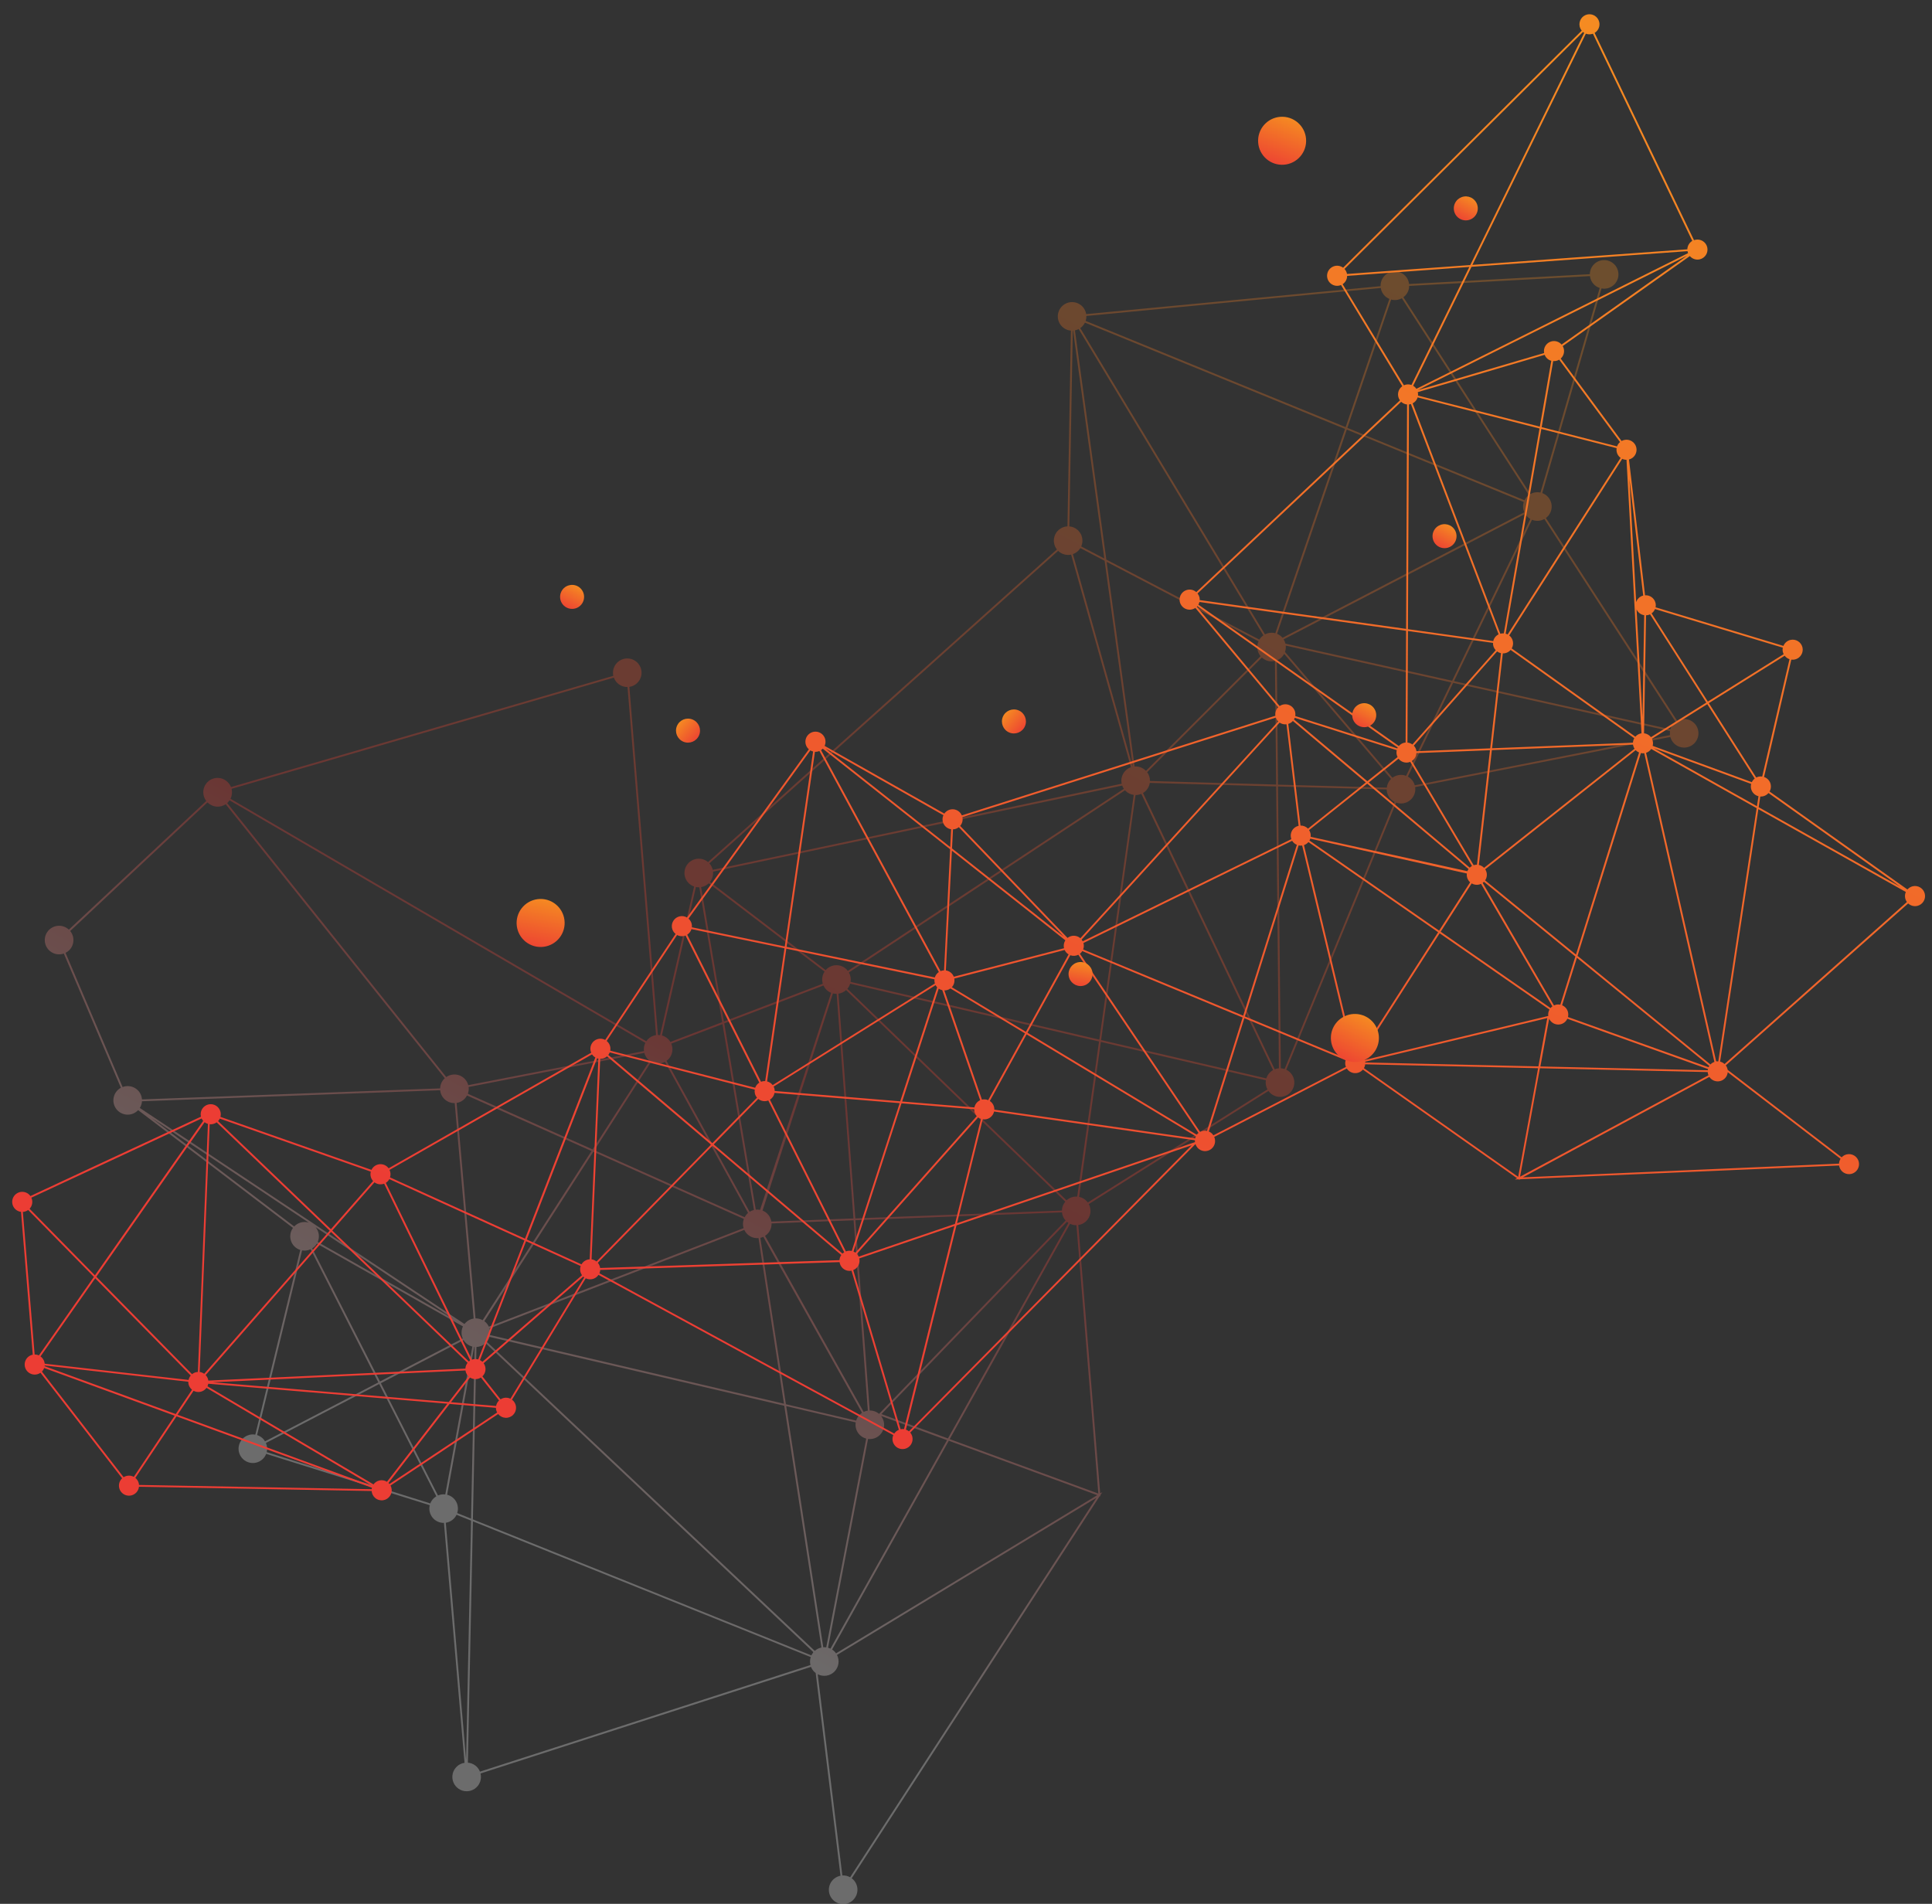 <svg width="966" height="952" viewBox="0 0 966 952" fill="none" xmlns="http://www.w3.org/2000/svg">
<rect x="0" y="0" width="966" height="952" fill="#333333" stroke="none"/>
<g clip-path="url(#clip0_12661_10323)">
<g opacity="0.3">
<path d="M426.721 949.922C428.038 948.555 428.758 946.721 428.725 944.824C428.691 942.926 427.906 941.119 426.541 939.8C426.32 939.598 426.087 939.409 425.843 939.234L549.88 748.109L550.21 748.23L550.166 747.667L551.181 746.103L550.091 746.761L539.144 612.578C540.708 612.354 542.154 611.614 543.25 610.475C544.306 609.38 544.986 607.977 545.192 606.469C545.397 604.961 545.117 603.427 544.392 602.089L634.219 545.527C634.459 545.867 634.728 546.185 635.023 546.478C635.767 547.198 636.658 547.749 637.635 548.092C638.612 548.435 639.652 548.562 640.683 548.464C641.714 548.366 642.711 548.046 643.606 547.525C644.501 547.004 645.272 546.295 645.867 545.447C646.461 544.599 646.865 543.632 647.05 542.613C647.234 541.594 647.196 540.547 646.937 539.545C646.677 538.542 646.204 537.608 645.549 536.806C644.893 536.004 644.072 535.354 643.141 534.9L698.092 401.354C699.255 401.774 700.507 401.885 701.725 401.676C702.944 401.467 704.088 400.945 705.044 400.162C706.001 399.378 706.738 398.36 707.183 397.206C707.629 396.053 707.767 394.804 707.585 393.58L835.162 368.508C835.492 369.771 836.164 370.918 837.102 371.824C838.468 373.142 840.302 373.863 842.199 373.83C844.097 373.796 845.904 373.009 847.222 371.644C848.54 370.277 849.261 368.444 849.227 366.546C849.193 364.648 848.407 362.841 847.042 361.522C845.935 360.457 844.516 359.775 842.992 359.578C841.469 359.38 839.922 359.678 838.581 360.426L772.949 259.028C773.263 258.797 773.558 258.54 773.829 258.26C774.482 257.584 774.996 256.786 775.34 255.911C775.684 255.036 775.853 254.102 775.836 253.162C775.82 252.222 775.618 251.295 775.242 250.433C774.867 249.571 774.326 248.791 773.649 248.139C772.926 247.439 772.062 246.902 771.115 246.562L800.75 144.241C801.915 144.459 803.115 144.384 804.243 144.024C805.372 143.664 806.393 143.03 807.217 142.178C808.534 140.812 809.256 138.978 809.222 137.08C809.188 135.182 808.402 133.375 807.037 132.057C805.671 130.739 803.837 130.017 801.939 130.051C800.042 130.085 798.235 130.871 796.917 132.237C795.653 133.547 794.938 135.292 794.92 137.112L704.545 142.021C704.33 140.186 703.415 138.506 701.99 137.331C700.565 136.156 698.741 135.578 696.9 135.718C695.058 135.857 693.342 136.703 692.11 138.079C690.878 139.455 690.226 141.254 690.29 143.1L543.1 157.063C542.885 155.74 542.304 154.504 541.421 153.496C540.538 152.487 539.389 151.748 538.106 151.361C536.824 150.974 535.458 150.956 534.165 151.308C532.872 151.66 531.704 152.368 530.794 153.352C529.884 154.336 529.269 155.556 529.019 156.873C528.769 158.19 528.894 159.55 529.38 160.799C529.865 162.048 530.692 163.136 531.766 163.937C532.84 164.739 534.118 165.222 535.453 165.333L533.734 263.206C532.423 263.267 531.153 263.688 530.066 264.423C528.978 265.158 528.113 266.178 527.567 267.372C527.021 268.566 526.815 269.887 526.97 271.191C527.126 272.495 527.637 273.73 528.449 274.762L354.055 431.054L354.367 431.402C353.597 430.655 352.669 430.092 351.652 429.752C350.636 429.412 349.555 429.305 348.492 429.439C347.428 429.573 346.408 429.944 345.507 430.525C344.606 431.106 343.846 431.881 343.285 432.795C342.724 433.709 342.375 434.737 342.264 435.803C342.153 436.87 342.284 437.947 342.645 438.957C343.006 439.966 343.59 440.882 344.352 441.635C345.115 442.389 346.037 442.962 347.051 443.311L330.026 517.601C329.668 517.549 329.306 517.525 328.945 517.529L314.685 343.473C316.105 343.262 317.428 342.628 318.483 341.654C319.538 340.68 320.275 339.412 320.599 338.013C320.923 336.614 320.818 335.15 320.298 333.812C319.779 332.474 318.868 331.323 317.686 330.509C316.503 329.696 315.103 329.257 313.667 329.25C312.232 329.244 310.827 329.669 309.637 330.472C308.447 331.275 307.526 332.417 306.994 333.75C306.462 335.084 306.343 336.547 306.654 337.948L115.501 393.572C115.128 392.625 114.556 391.77 113.822 391.065C112.533 389.789 110.807 389.051 108.994 389C107.181 388.949 105.416 389.589 104.057 390.791C102.698 391.993 101.847 393.666 101.675 395.472C101.504 397.278 102.026 399.082 103.135 400.518L34.435 464.859C33.51 463.99 32.37 463.382 31.133 463.099C29.895 462.816 28.605 462.867 27.393 463.247C26.182 463.627 25.094 464.323 24.24 465.263C23.387 466.203 22.799 467.353 22.536 468.595C22.274 469.837 22.347 471.127 22.747 472.332C23.148 473.536 23.862 474.613 24.816 475.45C25.77 476.288 26.93 476.857 28.176 477.098C29.422 477.339 30.71 477.245 31.908 476.824L60.447 543.932C59.539 544.423 58.747 545.104 58.127 545.929C57.507 546.754 57.072 547.703 56.853 548.712C56.635 549.721 56.636 550.765 56.859 551.773C57.082 552.781 57.52 553.728 58.143 554.551C58.767 555.374 59.561 556.052 60.471 556.538C61.381 557.025 62.386 557.309 63.416 557.371C64.446 557.433 65.477 557.271 66.439 556.897C67.401 556.522 68.27 555.944 68.988 555.202C69.014 555.176 69.039 555.148 69.06 555.118L146.494 614.007C145.825 614.925 145.384 615.988 145.208 617.11C145.032 618.231 145.126 619.379 145.482 620.457C145.838 621.535 146.446 622.512 147.255 623.308C148.065 624.104 149.052 624.696 150.136 625.034L127.659 717.382C126.324 717.148 124.95 717.299 123.697 717.816C122.444 718.333 121.364 719.195 120.582 720.302C119.8 721.41 119.349 722.716 119.281 724.07C119.212 725.424 119.53 726.769 120.197 727.949C120.864 729.13 121.852 730.096 123.046 730.736C124.241 731.376 125.593 731.664 126.945 731.566C128.297 731.467 129.592 730.987 130.682 730.18C131.771 729.373 132.609 728.274 133.098 727.01L214.878 752.67C214.617 753.735 214.604 754.846 214.841 755.916C215.078 756.987 215.558 757.989 216.243 758.844C216.929 759.699 217.803 760.385 218.796 760.849C219.79 761.312 220.876 761.541 221.972 761.517L232.258 881.483C230.83 881.699 229.5 882.341 228.444 883.327C227.388 884.312 226.655 885.594 226.342 887.004C226.028 888.414 226.148 889.886 226.687 891.226C227.225 892.566 228.157 893.712 229.359 894.513C230.56 895.314 231.977 895.732 233.421 895.712C234.865 895.693 236.269 895.237 237.449 894.404C238.629 893.572 239.529 892.401 240.032 891.047C240.534 889.693 240.615 888.218 240.264 886.817L405.498 833.512C405.873 834.461 406.447 835.319 407.18 836.028C407.388 836.228 407.608 836.415 407.837 836.589L420.245 937.961C419.139 938.171 418.099 938.639 417.208 939.326C416.318 940.014 415.602 940.901 415.118 941.918C414.635 942.934 414.398 944.049 414.427 945.174C414.456 946.299 414.75 947.401 415.284 948.391C415.819 949.381 416.58 950.231 417.505 950.872C418.429 951.513 419.492 951.926 420.607 952.079C421.722 952.232 422.856 952.12 423.92 951.751C424.983 951.383 425.944 950.769 426.725 949.96L426.721 949.922ZM548.637 747.65L418.026 826.753C417.5 825.99 416.828 825.341 416.049 824.842L474.403 720.442L548.637 747.65ZM238.235 673.558C239.932 673.484 241.547 672.806 242.788 671.645L406.535 826.016L406.58 826.364C406.226 826.795 405.926 827.267 405.686 827.771L236.448 759.761L238.235 673.558ZM236.174 673.35L222.643 747.279C221.399 747.131 220.138 747.312 218.986 747.804L190.421 691.659L231.809 670.122C232.288 670.923 232.921 671.62 233.671 672.174C234.421 672.728 235.273 673.128 236.179 673.351L236.174 673.35ZM243.43 670.971C244.035 670.242 244.487 669.398 244.76 668.491L392.13 702.945L410.723 823.836C409.481 824.087 408.33 824.665 407.388 825.512L243.43 670.971ZM237.756 659.263L228.297 551.532C229.837 551.294 231.257 550.558 232.338 549.435C232.801 548.945 233.193 548.392 233.503 547.794L295.761 575.565L241.328 660.155C240.24 659.544 239.011 659.231 237.763 659.245L237.756 659.263ZM414.019 823.945L434.022 719.553C435.429 719.731 436.857 719.487 438.124 718.851C439.392 718.215 440.442 717.216 441.14 715.982C441.838 714.748 442.153 713.333 442.045 711.919C441.937 710.505 441.411 709.155 440.533 708.041L473.509 720.14L415.224 824.408C414.84 824.215 414.438 824.058 414.024 823.941L414.019 823.945ZM411.634 823.719L393.115 703.138L427.862 711.267C427.568 713.029 427.944 714.837 428.917 716.335C429.89 717.833 431.388 718.913 433.117 719.361L413.196 823.333L413.137 823.751C412.641 823.684 412.138 823.672 411.639 823.715L411.634 823.719ZM429.771 707.486C428.983 708.301 428.403 709.293 428.079 710.379L392.958 702.179L380.172 618.993C380.682 618.874 381.178 618.7 381.65 618.473L430.996 706.467C430.55 706.758 430.139 707.1 429.771 707.486ZM382.523 617.99C383.559 617.326 384.405 616.402 384.976 615.311C385.547 614.22 385.824 613 385.78 611.769L426.789 610.207L433.922 705.371C433.196 705.477 432.491 705.695 431.831 706.016L382.523 617.99ZM385.685 610.842C385.442 609.318 384.711 607.914 383.601 606.841C382.929 606.194 382.138 605.685 381.272 605.34L416.475 496.754C417.078 496.905 417.697 496.981 418.318 496.978L426.736 609.281L385.685 610.842ZM332.478 530.977L374.036 606.504C373.846 606.666 373.665 606.84 373.495 607.023C373.031 607.512 372.638 608.065 372.329 608.664L297.196 575.147L325.594 530.934C326.645 531.519 327.827 531.829 329.03 531.836C330.234 531.844 331.419 531.548 332.478 530.977ZM380.025 604.978C379.324 604.839 378.606 604.803 377.894 604.873L362.117 511.735L411.734 492.798C412.494 494.468 413.867 495.781 415.57 496.463L380.025 604.978ZM376.983 605.022C376.209 605.208 375.471 605.52 374.798 605.945L333.265 530.477C333.605 530.236 333.924 529.968 334.22 529.674C335.201 528.657 335.86 527.372 336.112 525.982C336.365 524.591 336.2 523.157 335.638 521.86L361.229 512.094L376.983 605.022ZM324.103 529.831C324.33 530.048 324.571 530.249 324.825 530.433L296.313 574.761L233.924 546.93C234.326 545.848 234.459 544.685 234.313 543.541L322.161 526.496C322.488 527.766 323.16 528.921 324.103 529.831ZM296.66 575.934L371.921 609.507C371.373 610.993 371.33 612.619 371.8 614.133L244.413 663.392C244.044 662.588 243.53 661.86 242.895 661.245C242.668 661.031 242.428 660.832 242.177 660.648L296.66 575.934ZM372.143 615C372.758 616.337 373.772 617.451 375.046 618.187C376.32 618.924 377.791 619.247 379.256 619.113L391.984 701.94L244.982 667.571C245.164 666.464 245.086 665.331 244.755 664.259L372.143 615ZM538.219 612.659L549.169 746.862L474.845 719.623L535.023 611.96C536.019 612.439 537.114 612.679 538.219 612.659ZM534.215 611.51L473.965 719.29L440.716 707.102L533.481 610.963C533.714 611.16 533.959 611.343 534.215 611.51ZM532.817 610.317L439.536 706.998C438.228 705.885 436.563 705.281 434.845 705.299L427.717 610.173L530.988 606.239C531.139 607.758 531.775 609.187 532.803 610.315L532.817 610.317ZM532.648 600.886C531.589 602.13 530.991 603.701 530.954 605.335L427.649 609.245L419.233 496.895C420.659 496.689 421.989 496.059 423.051 495.085L532.648 600.886ZM423.689 494.439C424.324 493.694 424.798 492.825 425.08 491.888L549.513 520.788L538.612 598.364C537.643 598.293 536.669 598.42 535.751 598.738C534.833 599.057 533.989 599.559 533.271 600.214L423.689 494.439ZM425.295 490.985C425.561 489.365 425.262 487.702 424.449 486.276L562.509 395.184C562.627 395.313 562.74 395.441 562.864 395.561C563.957 396.615 565.357 397.291 566.862 397.492L549.665 519.868L425.295 490.985ZM633.738 544.748L543.897 601.308C542.857 599.859 541.306 598.857 539.557 598.505L550.421 520.999L632.925 540.165C632.674 541.737 632.953 543.349 633.719 544.745L633.738 544.748ZM636.52 535.082C635.909 535.426 635.351 535.856 634.862 536.359C634.074 537.178 633.494 538.173 633.168 539.262L550.55 520.076L567.766 397.557C568.76 397.565 569.745 397.366 570.658 396.972L590.794 439.207L636.52 535.082ZM637.362 534.689L633.702 527.015L571.505 396.547C572.046 396.224 572.543 395.832 572.984 395.381C574.014 394.312 574.686 392.948 574.905 391.479L638.081 393.269L639.455 534.189C638.735 534.247 638.027 534.415 637.357 534.688L637.362 534.689ZM567.328 383.277L553.313 280.936L629.275 320.668C628.73 321.883 628.534 323.226 628.71 324.545C628.885 325.865 629.426 327.11 630.27 328.139L572.969 385.451L572.785 385.257C572.065 384.563 571.207 384.029 570.267 383.688C569.327 383.347 568.325 383.207 567.328 383.277ZM696.221 388.912L664.815 352.146L642.49 325.998C642.858 324.991 642.994 323.913 642.888 322.845L725.643 341.253L703.069 387.942C701.939 387.512 700.718 387.375 699.521 387.545C698.323 387.714 697.188 388.185 696.221 388.912ZM630.931 328.808C631.795 329.609 632.844 330.184 633.984 330.481C635.125 330.778 636.321 330.789 637.466 330.512L638.078 392.317L574.98 390.539C575.02 388.955 574.531 387.403 573.591 386.128L630.931 328.808ZM695.543 399.78C696.048 400.267 696.622 400.675 697.248 400.992L642.304 534.554C641.692 534.347 641.055 534.225 640.411 534.191L638.999 393.271L693.348 394.765C693.365 395.705 693.568 396.631 693.945 397.492C694.322 398.352 694.865 399.13 695.543 399.78ZM693.404 393.859L639 392.357L638.408 330.245C639.995 329.634 641.309 328.469 642.107 326.966L670.238 359.911L695.514 389.516L695.363 389.659C694.257 390.801 693.567 392.282 693.404 393.864L693.404 393.859ZM834.98 367.597L707.388 392.677C707.051 391.462 706.397 390.358 705.492 389.479C705.026 389.023 704.498 388.634 703.925 388.324L726.575 341.458L835.004 365.577C834.9 366.246 834.892 366.926 834.98 367.597ZM837.784 360.933C837.469 361.165 837.173 361.421 836.899 361.7C836.093 362.535 835.504 363.554 835.182 364.669L726.989 340.602L766 259.918C766.993 260.321 768.063 260.496 769.133 260.431C770.202 260.365 771.244 260.06 772.18 259.539L837.784 360.933ZM763.723 258.443C764.157 258.858 764.642 259.217 765.167 259.511L726.058 340.393L642.731 321.858C642.545 321.095 642.235 320.368 641.813 319.706L688.21 295.616L762.572 256.989C762.891 257.521 763.278 258.01 763.723 258.443ZM762.14 256.156L641.261 318.931C641.103 318.749 640.937 318.567 640.76 318.392C640.116 317.772 639.362 317.279 638.536 316.939L673.399 214.817L761.888 251.019C761.333 252.703 761.423 254.534 762.14 256.156ZM763.545 248.308C763.022 248.849 762.587 249.47 762.258 250.147L673.679 213.957L695.571 149.796C697.373 150.282 699.293 150.046 700.924 149.138L764.433 247.546C764.115 247.778 763.817 248.038 763.543 248.321L763.545 248.308ZM704.587 142.964L794.962 138.055C795.154 139.693 795.909 141.214 797.097 142.358C797.878 143.109 798.82 143.672 799.851 144.003L770.227 246.307C768.521 245.93 766.734 246.19 765.207 247.04L701.697 148.632C702.591 147.977 703.318 147.121 703.821 146.133C704.323 145.146 704.586 144.054 704.589 142.945L704.587 142.964ZM543.191 157.989L690.383 144.008C690.571 145.214 691.066 146.351 691.822 147.309C692.578 148.268 693.569 149.015 694.698 149.478L672.821 213.589L542.821 160.467C543.093 159.67 543.218 158.831 543.191 157.989ZM540.13 164.074C540.512 163.806 540.868 163.503 541.194 163.168C541.716 162.626 542.148 162.005 542.476 161.328L672.518 214.484L637.649 316.651C635.921 316.188 634.082 316.387 632.493 317.21L540.13 164.074ZM539.334 164.548L631.701 317.685C631.318 317.952 630.961 318.255 630.637 318.591C630.274 318.972 629.952 319.39 629.676 319.839L553.166 279.809L537.47 165.211C538.119 165.078 538.746 164.855 539.334 164.548ZM539.04 265.198C537.854 264.049 536.306 263.348 534.66 263.214L536.38 165.34C536.435 165.348 536.49 165.356 536.55 165.331L552.153 279.279L540.611 273.241C541.205 271.901 541.373 270.41 541.092 268.972C540.811 267.533 540.094 266.216 539.04 265.198ZM539.22 275.314C539.588 274.937 539.91 274.518 540.182 274.067L552.304 280.411L566.406 383.402L566.347 383.393L536.453 277.088C537.501 276.72 538.448 276.113 539.22 275.314ZM354.69 431.737L529.064 275.457C529.077 275.471 529.09 275.484 529.105 275.496C529.949 276.307 530.978 276.899 532.104 277.22C533.23 277.54 534.417 277.579 535.561 277.334L565.46 383.64C563.815 384.214 562.437 385.372 561.586 386.893C560.735 388.414 560.47 390.194 560.841 391.897L356.377 434.957C356.105 433.755 355.523 432.645 354.69 431.737ZM356.525 435.873L561.097 392.813C561.303 393.394 561.581 393.946 561.927 394.456L540.004 408.923L423.922 485.486C423.701 485.189 423.458 484.909 423.196 484.649C421.83 483.331 419.996 482.609 418.098 482.643C416.201 482.677 414.394 483.463 413.076 484.829C412.988 484.92 412.914 485.013 412.836 485.105L355.009 440.997C356.159 439.55 356.702 437.713 356.525 435.873ZM350.575 443.602C352.009 443.368 353.336 442.699 354.379 441.687L412.283 485.843C411.696 486.726 411.312 487.729 411.16 488.779C411.007 489.829 411.091 490.9 411.403 491.914L361.96 510.781L350.575 443.602ZM330.948 517.776L347.953 443.554C348.512 443.667 349.083 443.715 349.653 443.698L361.076 511.135L335.209 521.009C334.262 519.418 332.734 518.259 330.948 517.776ZM115.785 394.455L306.919 338.838C307.425 340.238 308.356 341.444 309.583 342.288C310.809 343.131 312.269 343.569 313.757 343.54L328.027 517.593C326.462 517.822 325.018 518.563 323.92 519.7C323.634 520.002 323.374 520.328 323.142 520.674L115.256 399.422C116.02 397.883 116.208 396.121 115.785 394.455ZM113.587 401.578C113.726 401.453 113.87 401.328 114.005 401.168C114.292 400.868 114.552 400.544 114.782 400.199L322.676 521.466C322.038 522.739 321.795 524.174 321.979 525.585L234.13 542.634C233.84 541.518 233.285 540.489 232.511 539.635C231.737 538.78 230.767 538.126 229.685 537.727C228.603 537.329 227.441 537.199 226.298 537.348C225.155 537.497 224.065 537.92 223.121 538.582L113.587 401.578ZM68.821 545.087C67.842 544.145 66.615 543.502 65.283 543.233C63.952 542.964 62.571 543.081 61.303 543.569L32.776 476.476C33.496 476.117 34.149 475.638 34.707 475.059C35.925 473.797 36.638 472.132 36.71 470.379C36.782 468.627 36.208 466.909 35.097 465.551L103.753 401.223L103.887 401.368C105.066 402.505 106.599 403.203 108.231 403.345C109.862 403.488 111.493 403.066 112.851 402.15L222.402 539.166C222.289 539.272 222.172 539.368 222.068 539.48C220.828 540.762 220.116 542.464 220.072 544.247L70.984 549.755C70.874 547.983 70.102 546.317 68.821 545.087ZM69.914 554.033C70.545 553.023 70.913 551.872 70.986 550.683L220.084 545.171C220.263 546.963 221.113 548.621 222.462 549.812C223.811 551.004 225.561 551.642 227.361 551.598L236.82 659.329C235.28 659.567 233.86 660.304 232.779 661.426C232.582 661.625 232.397 661.836 232.223 662.056L69.914 554.033ZM75.738 559.025L154.416 611.384C153.149 610.985 151.796 610.948 150.509 611.275C149.223 611.603 148.052 612.283 147.13 613.239C147.113 613.255 147.098 613.273 147.085 613.293L75.738 559.025ZM157.776 613.619L226.844 659.581L158.857 621.046C159.386 619.828 159.565 618.487 159.376 617.173C159.186 615.859 158.634 614.624 157.783 613.606L157.776 613.619ZM156.12 624.248C156.6 623.946 157.041 623.588 157.435 623.18C157.818 622.781 158.153 622.339 158.434 621.863L231.481 663.278C231.031 664.211 230.789 665.231 230.77 666.267C230.752 667.303 230.958 668.33 231.374 669.279L189.995 690.813L156.12 624.248ZM131.376 719.278C130.576 718.507 129.607 717.934 128.546 717.604L151.046 625.259C152.491 625.51 153.979 625.312 155.308 624.692L189.169 691.26L132.516 720.739C132.203 720.205 131.821 719.714 131.38 719.279L131.376 719.278ZM142.884 729.12L133.365 726.133C133.737 724.605 133.596 722.997 132.964 721.556L189.6 692.069L218.166 748.214C216.783 749.026 215.716 750.283 215.139 751.779L142.884 729.12ZM226.794 749.222C225.894 748.353 224.781 747.738 223.567 747.436L237.103 673.508L237.301 673.535L235.536 759.386L228.608 756.601C229.03 755.323 229.083 753.951 228.761 752.644C228.438 751.337 227.754 750.147 226.786 749.211L226.794 749.222ZM222.897 761.44C224.051 761.27 225.145 760.818 226.083 760.124C227.022 759.431 227.775 758.517 228.276 757.464L235.524 760.377L233.048 879.818L222.897 761.44ZM239.983 885.907C239.497 884.668 238.674 883.59 237.607 882.795C236.54 882 235.271 881.52 233.945 881.41L236.443 760.74L405.371 828.617C404.95 829.903 404.902 831.282 405.233 832.594L239.983 885.907ZM421.174 937.814L408.858 837.195C410.206 837.893 411.741 838.143 413.241 837.91C414.741 837.677 416.128 836.972 417.201 835.898C418.274 834.824 418.977 833.436 419.209 831.936C419.441 830.436 419.189 828.901 418.49 827.553L548.197 748.99L425.063 938.713C423.876 938.049 422.523 937.736 421.165 937.813L421.174 937.814Z" fill="url(#paint0_linear_12661_10323)"/>
</g>
<path d="M65.66 747.774C66.666 747.533 67.573 746.988 68.257 746.212C68.941 745.436 69.37 744.468 69.483 743.44L185.824 745.575C185.845 745.844 185.886 746.112 185.947 746.375C186.111 747.072 186.423 747.726 186.86 748.292C187.298 748.859 187.851 749.326 188.484 749.661C189.117 749.996 189.814 750.193 190.528 750.237C191.243 750.281 191.959 750.171 192.628 749.916C193.296 749.661 193.903 749.266 194.407 748.757C194.911 748.248 195.3 747.638 195.549 746.966C195.797 746.295 195.9 745.578 195.849 744.863C195.798 744.149 195.595 743.454 195.254 742.825L249.085 707.085C249.531 707.644 250.092 708.101 250.729 708.426C251.366 708.75 252.065 708.935 252.78 708.968C253.494 709.001 254.207 708.88 254.872 708.615C255.536 708.35 256.136 707.946 256.632 707.43C257.127 706.915 257.507 706.299 257.746 705.625C257.984 704.951 258.076 704.233 258.016 703.521C257.955 702.808 257.743 702.116 257.393 701.492C257.044 700.868 256.565 700.326 255.989 699.902L292.869 639.215C293.96 639.75 295.209 639.87 296.382 639.553C297.555 639.236 298.573 638.503 299.246 637.491L446.655 717.615C446.223 718.608 446.126 719.714 446.379 720.767C446.533 721.409 446.812 722.014 447.2 722.549C447.588 723.083 448.078 723.535 448.64 723.88C449.203 724.225 449.828 724.456 450.48 724.559C451.132 724.663 451.798 724.637 452.44 724.483C453.082 724.328 453.687 724.049 454.221 723.661C454.755 723.273 455.208 722.784 455.553 722.221C455.898 721.658 456.128 721.033 456.232 720.381C456.335 719.729 456.309 719.063 456.155 718.421C455.973 717.663 455.616 716.958 455.112 716.364L597.727 572.091C598.12 573.354 598.995 574.411 600.162 575.032C601.329 575.654 602.694 575.791 603.961 575.413C605.228 575.035 606.295 574.173 606.931 573.013C607.566 571.853 607.719 570.49 607.356 569.218C607.297 568.977 607.219 568.74 607.122 568.511L673.397 534.302C673.818 534.965 674.389 535.52 675.064 535.921C675.739 536.322 676.499 536.56 677.282 536.613C678.066 536.667 678.851 536.536 679.574 536.23C680.298 535.925 680.939 535.453 681.447 534.854L758.552 589.186L757.428 589.788L759.313 589.709L759.777 590.036L759.826 589.687L919.538 582.803C919.562 582.966 919.594 583.126 919.634 583.285C919.945 584.578 920.755 585.694 921.887 586.39C923.019 587.086 924.381 587.306 925.674 587C926.965 586.688 928.081 585.878 928.777 584.746C929.473 583.614 929.692 582.253 929.388 580.96C929.078 579.667 928.267 578.551 927.136 577.855C926.004 577.159 924.642 576.939 923.349 577.245C922.38 577.474 921.503 577.988 920.829 578.72L863.82 534.961C863.802 534.827 863.777 534.693 863.744 534.562C863.595 533.903 863.312 533.281 862.913 532.736L954.081 451.759C954.687 452.328 955.425 452.737 956.229 452.95C957.032 453.163 957.876 453.172 958.684 452.978C959.976 452.666 961.091 451.855 961.786 450.723C962.481 449.591 962.7 448.23 962.394 446.937C962.245 446.293 961.971 445.685 961.587 445.147C961.203 444.609 960.716 444.153 960.156 443.803C959.595 443.454 958.97 443.219 958.319 443.111C957.667 443.003 957 443.025 956.357 443.175C955.33 443.421 954.409 443.987 953.724 444.789L884.783 395.795C885.428 394.685 885.621 393.371 885.324 392.123C885.126 391.292 884.718 390.525 884.141 389.896C883.563 389.266 882.833 388.796 882.022 388.528L895.661 329.84C896.279 329.925 896.907 329.896 897.514 329.752C898.805 329.44 899.921 328.629 900.617 327.497C901.313 326.366 901.533 325.004 901.229 323.711C900.918 322.419 900.108 321.303 898.976 320.606C897.844 319.91 896.482 319.691 895.189 319.996C894.412 320.182 893.691 320.55 893.085 321.071C892.479 321.592 892.007 322.251 891.707 322.991L827.792 303.68C827.939 302.963 827.927 302.222 827.757 301.51C827.48 300.355 826.803 299.335 825.845 298.632C824.888 297.929 823.712 297.588 822.527 297.67L814.489 229.772C815.77 229.446 816.872 228.629 817.556 227.497C818.239 226.365 818.451 225.01 818.143 223.723C817.83 222.432 817.02 221.318 815.889 220.622C814.757 219.926 813.397 219.706 812.104 220.009C811.645 220.121 811.205 220.296 810.795 220.529L780.355 179.316C781.218 178.546 781.788 177.503 781.971 176.361C782.153 175.22 781.936 174.051 781.356 173.051L844.922 128.045C845.521 128.75 846.303 129.275 847.182 129.564C848.061 129.852 849.003 129.891 849.903 129.677C851.195 129.366 852.311 128.556 853.007 127.424C853.703 126.292 853.923 124.93 853.617 123.636C853.307 122.344 852.497 121.228 851.365 120.532C850.233 119.835 848.871 119.616 847.578 119.922C847.384 119.97 847.192 120.029 847.005 120.099L797.299 16.459C798.217 15.908 798.936 15.079 799.351 14.093C799.765 13.106 799.855 12.013 799.606 10.971C799.295 9.679 798.485 8.563 797.353 7.867C796.222 7.171 794.86 6.951 793.567 7.257C792.276 7.57 791.161 8.38 790.466 9.512C789.77 10.643 789.549 12.004 789.852 13.297C790.033 14.038 790.38 14.727 790.868 15.313L671.559 133.866C670.88 133.362 670.086 133.037 669.248 132.921C668.411 132.805 667.558 132.902 666.768 133.204C665.978 133.506 665.277 134.002 664.73 134.646C664.183 135.291 663.807 136.063 663.638 136.891C663.468 137.719 663.51 138.577 663.76 139.385C664.01 140.192 664.46 140.924 665.068 141.512C665.675 142.099 666.422 142.524 667.237 142.747C668.053 142.969 668.911 142.982 669.733 142.785C669.997 142.722 670.255 142.635 670.504 142.527L701.138 193.118C700.592 193.503 700.128 193.992 699.773 194.557C699.419 195.123 699.18 195.753 699.071 196.412C698.963 197.071 698.987 197.744 699.141 198.394C699.296 199.043 699.579 199.655 699.973 200.194L598.155 296.082C597.45 295.456 596.582 295.041 595.652 294.885C594.721 294.728 593.766 294.837 592.894 295.198C592.023 295.559 591.27 296.158 590.723 296.926C590.175 297.695 589.855 298.601 589.798 299.543C589.742 300.485 589.951 301.424 590.403 302.252C590.854 303.081 591.53 303.765 592.352 304.228C593.174 304.691 594.109 304.913 595.052 304.869C595.994 304.825 596.905 304.517 597.681 303.98L639.114 353.647C638.51 354.255 638.071 355.007 637.838 355.832C637.606 356.658 637.588 357.528 637.787 358.362L637.647 357.921L480.909 407.741C480.56 406.913 479.996 406.193 479.274 405.658C478.552 405.122 477.7 404.791 476.806 404.698C475.912 404.604 475.01 404.753 474.193 405.128C473.376 405.503 472.676 406.091 472.164 406.83L412.312 372.971C412.773 371.957 412.881 370.817 412.618 369.735C412.436 368.964 412.075 368.247 411.563 367.642C411.051 367.038 410.404 366.563 409.674 366.256C408.944 365.95 408.152 365.82 407.362 365.878C406.572 365.935 405.807 366.179 405.129 366.589C404.451 366.998 403.88 367.563 403.462 368.235C403.044 368.908 402.79 369.67 402.722 370.459C402.654 371.248 402.774 372.042 403.071 372.776C403.368 373.51 403.835 374.163 404.433 374.683L343.507 458.803C342.415 458.148 341.115 457.933 339.87 458.201C338.626 458.469 337.529 459.201 336.803 460.247C336.077 461.293 335.776 462.576 335.96 463.836C336.145 465.096 336.801 466.239 337.796 467.033L302.593 520.004C301.74 519.542 300.771 519.338 299.804 519.415C298.837 519.493 297.913 519.849 297.145 520.441C296.376 521.032 295.795 521.834 295.472 522.748C295.149 523.663 295.098 524.652 295.325 525.595C295.392 525.875 295.484 526.148 295.6 526.411L194.317 584.2C193.804 583.499 193.119 582.943 192.327 582.586C191.535 582.229 190.665 582.084 189.8 582.164C188.935 582.243 188.106 582.546 187.393 583.042C186.68 583.538 186.108 584.21 185.732 584.993L110.207 558.481C110.431 557.671 110.443 556.816 110.244 555.999C110.091 555.357 109.812 554.751 109.424 554.217C109.037 553.683 108.548 553.23 107.985 552.885C107.423 552.54 106.798 552.309 106.146 552.205C105.494 552.102 104.828 552.128 104.186 552.281C103.545 552.435 102.939 552.714 102.405 553.102C101.871 553.489 101.418 553.978 101.073 554.541C100.728 555.104 100.497 555.729 100.393 556.381C100.29 557.033 100.316 557.698 100.469 558.34L100.462 558.396L44.667 584.341L15.21 598.079C14.726 597.399 14.079 596.85 13.328 596.482C12.578 596.114 11.748 595.94 10.912 595.974C10.078 596.008 9.264 596.25 8.546 596.678C7.828 597.105 7.228 597.706 6.801 598.424C6.373 599.142 6.132 599.955 6.098 600.791C6.064 601.626 6.238 602.456 6.606 603.207C6.974 603.957 7.523 604.604 8.204 605.089C8.885 605.573 9.676 605.881 10.505 605.982L16.384 677.406C16.32 677.397 16.245 677.429 16.177 677.447C15.459 677.621 14.788 677.952 14.213 678.415C13.637 678.878 13.171 679.462 12.846 680.126C12.522 680.79 12.348 681.517 12.337 682.256C12.326 682.994 12.478 683.726 12.782 684.4C13.086 685.073 13.535 685.671 14.097 686.151C14.658 686.631 15.319 686.981 16.031 687.177C16.743 687.372 17.49 687.408 18.218 687.282C18.946 687.156 19.637 686.871 20.242 686.448L61.06 739.215C60.25 739.972 59.712 740.976 59.532 742.071C59.352 743.166 59.538 744.289 60.064 745.267C60.589 746.244 61.423 747.02 62.435 747.474C63.447 747.927 64.582 748.033 65.66 747.774ZM14.791 604.439C15.36 603.833 15.768 603.095 15.981 602.291C16.194 601.488 16.204 600.644 16.01 599.836C15.927 599.512 15.814 599.197 15.673 598.894L49.121 583.337L100.815 559.284C101.012 559.72 101.271 560.125 101.584 560.487L47.465 637.733L14.791 604.439ZM345.734 464.599L392.254 474.198L382.598 540.6C382.119 540.575 381.64 540.619 381.174 540.73C380.951 540.787 380.731 540.858 380.517 540.942L343.611 467.39C344.63 466.744 345.383 465.754 345.734 464.599ZM407.471 375.941C407.949 375.963 408.428 375.918 408.894 375.807C409.167 375.741 409.434 375.651 409.691 375.538L469.431 486.056C468.465 486.7 467.752 487.658 467.413 488.768L393.293 473.467L407.471 375.941ZM878.474 403.146L826.735 374.084L875.581 391.99C875.366 392.794 875.357 393.638 875.552 394.446C875.767 395.344 876.227 396.166 876.879 396.82C877.532 397.474 878.352 397.935 879.25 398.152L878.474 403.146ZM952.61 449.244C952.768 449.896 953.053 450.511 953.449 451.053L862.276 532.061C861.649 531.476 860.883 531.06 860.051 530.851L879.178 404.612L952.913 446.03C952.465 447.041 952.363 448.172 952.624 449.246L952.61 449.244ZM452.019 714.625C451.444 714.541 450.859 714.556 450.289 714.669L426.617 635.108C427.736 634.659 428.656 633.823 429.209 632.752C429.763 631.681 429.913 630.447 429.633 629.274L477.191 613.077L452.019 714.625ZM22.292 683.136C22.307 683.03 22.322 682.924 22.337 682.814L94.153 690.93C94.144 691.357 94.189 691.783 94.285 692.199C94.543 693.274 95.148 694.233 96.008 694.928L87.869 707.092L22.292 683.136ZM211.001 686.31L232.742 685.296C232.761 685.458 232.79 685.619 232.829 685.777C233.057 686.738 233.565 687.609 234.288 688.281L224.385 701.076L106.315 691.185L211.001 686.31ZM232.698 684.372L156.67 687.91L104.159 690.354L104.072 689.873C103.864 689.015 103.435 688.227 102.827 687.587L165.505 616.01L233.788 681.46C233.131 682.286 232.75 683.299 232.7 684.353L232.698 684.372ZM96.785 695.462C97.857 696.048 99.105 696.222 100.295 695.951C101.485 695.681 102.536 694.985 103.249 693.994L186.237 743.056L88.772 707.434L96.785 695.462ZM189.643 740.332C188.475 740.608 187.446 741.296 186.745 742.27L103.724 693.203C103.915 692.8 104.05 692.372 104.127 691.933L223.69 701.925L193.486 740.957C192.921 740.598 192.291 740.356 191.631 740.246C190.971 740.135 190.296 740.158 189.646 740.313L189.643 740.332ZM194.242 741.545L224.812 702.039L247.963 703.977C247.968 704.796 248.178 705.6 248.574 706.316L194.727 742.067C194.578 741.877 194.417 741.696 194.245 741.527L194.242 741.545ZM249.531 700.298C248.755 701.037 248.235 702.003 248.045 703.056L225.487 701.164L235.025 688.843C235.836 689.361 236.78 689.634 237.743 689.629C238.706 689.624 239.647 689.34 240.453 688.813L249.531 700.298ZM239.959 680.105L263.033 620.668L290.345 633.072C290.078 633.833 289.998 634.646 290.114 635.444C290.229 636.242 290.536 637 291.008 637.653L241.192 680.971C240.828 680.617 240.413 680.319 239.961 680.087L239.959 680.105ZM300.105 529.471C301.353 529.498 302.566 529.053 303.502 528.226L355.514 572.347L298.259 630.804C297.545 630.222 296.685 629.849 295.772 629.726L300.105 529.471ZM647.383 358.943L698.382 375.117C698.196 375.886 698.195 376.688 698.378 377.458C698.472 377.842 698.611 378.214 698.79 378.565L683.665 390.645L647.007 359.762C647.159 359.502 647.285 359.227 647.383 358.943ZM772.324 177.422C772.609 178.145 773.059 178.791 773.636 179.311C774.214 179.831 774.905 180.209 775.653 180.416L769.914 213.347L708.998 197.818C709.067 197.236 709.032 196.645 708.895 196.075L772.324 177.422ZM708.827 198.708L769.771 214.274L751.913 316.726C751.385 316.684 750.855 316.725 750.34 316.848L750.165 316.899L706.321 201.699C706.916 201.392 707.445 200.969 707.875 200.456C708.305 199.942 708.629 199.348 708.827 198.708ZM423.593 625.559C423.372 625.617 423.155 625.687 422.941 625.768L384.968 549.894C385.568 549.521 386.082 549.026 386.478 548.441C386.873 547.856 387.141 547.194 387.264 546.499L449.838 551.629L425.871 625.549C425.121 625.38 424.342 625.383 423.593 625.559ZM387.351 545.541C387.348 545.164 387.303 544.789 387.217 544.421C387.126 544.045 386.991 543.68 386.816 543.335L467.802 492.627C468.012 493.024 468.276 493.39 468.587 493.715L450.105 550.72L387.351 545.541ZM469.367 494.368C469.902 494.733 470.501 494.993 471.134 495.134L488.406 545.299L490.071 550.156C489.34 550.485 488.698 550.985 488.199 551.613C487.699 552.241 487.358 552.979 487.201 553.766L451.078 550.799L469.367 494.368ZM490.97 549.855L489.303 545.017L472.171 495.256C472.584 495.261 472.996 495.216 473.398 495.122C474.054 494.966 474.671 494.678 475.212 494.275L512.509 516.754L494.079 550.129C493.099 549.708 492.01 549.61 490.971 549.85L490.97 549.855ZM426.744 625.84L450.764 551.702L487.105 554.689C487.1 555.101 487.145 555.511 487.239 555.912C487.433 556.729 487.83 557.484 488.394 558.106L427.72 626.398C427.417 626.175 427.09 625.986 426.745 625.835L426.744 625.84ZM597.579 569.259L497.163 554.889C497.194 554.032 497.003 553.182 496.607 552.421C496.212 551.661 495.626 551.016 494.906 550.549L513.3 517.229L597.942 568.237C597.785 568.564 597.664 568.907 597.579 569.259ZM513.741 516.419L535.143 477.658C535.794 477.899 536.488 478.002 537.18 477.961C537.873 477.92 538.55 477.735 539.167 477.419L575.671 531.533L599.284 566.541C598.958 566.806 598.666 567.112 598.417 567.451L513.741 516.419ZM854.258 533.664L810.813 518.142L783.98 508.55C784.184 507.759 784.19 506.929 783.999 506.135C783.815 505.365 783.451 504.65 782.937 504.048C782.424 503.447 781.775 502.975 781.044 502.673L788.462 478.924L854.647 532.987C854.501 533.203 854.371 533.43 854.258 533.664ZM655.143 419.375L733.418 436.793C733.337 437.395 733.369 438.006 733.513 438.596C733.751 439.601 734.294 440.508 735.066 441.193L719.56 465.368L654.736 420.312C654.905 420.015 655.041 419.701 655.143 419.375ZM735.832 441.745C736.957 442.414 738.298 442.618 739.571 442.313C739.897 442.235 740.214 442.122 740.517 441.977L776.194 503.219C775.849 503.46 775.54 503.748 775.274 504.074L720.338 465.898L735.832 441.745ZM780.16 502.395C779.428 502.237 778.67 502.245 777.941 502.418C777.616 502.5 777.299 502.613 776.994 502.754L764.261 480.878L741.343 441.497C741.569 441.332 741.781 441.149 741.977 440.949L787.688 478.292L780.16 502.395ZM742.564 440.23C743.119 439.413 743.419 438.45 743.427 437.463C743.434 436.476 743.149 435.509 742.607 434.684L817.831 375.118C818.313 375.624 818.896 376.025 819.541 376.294L787.985 477.34L742.564 440.23ZM816.59 372.836C816.722 373.395 816.953 373.925 817.27 374.403L742.034 433.957C741.331 433.223 740.421 432.719 739.426 432.511L745.93 375.095L816.492 372.326C816.516 372.498 816.549 372.668 816.59 372.836ZM738.48 432.402C738.053 432.392 737.627 432.436 737.211 432.535C737.081 432.563 736.958 432.607 736.835 432.646L705.934 380.546C706.604 380.116 707.162 379.532 707.563 378.844C707.964 378.155 708.195 377.381 708.239 376.586L744.976 375.154L738.48 432.402ZM704.405 381.195C704.649 381.135 704.887 381.055 705.118 380.957L735.989 433.034C735.58 433.259 735.204 433.539 734.871 433.866L684.364 391.277L699.267 379.377C699.859 380.144 700.66 380.723 701.573 381.046C702.486 381.369 703.473 381.421 704.415 381.196L704.405 381.195ZM734.269 434.555C734.033 434.891 733.84 435.254 733.691 435.637L655.327 418.455C655.404 417.858 655.371 417.251 655.231 416.666C655.093 416.101 654.858 415.565 654.538 415.079L683.603 391.864L734.269 434.555ZM541.774 471.767L541.715 471.553L603.49 441.289L646.075 420.438C646.629 421.34 647.451 422.045 648.427 422.453L621.606 507.894L541.57 474.77C541.947 473.814 542.018 472.765 541.774 471.767ZM651.981 422.598C652.849 422.303 653.619 421.775 654.208 421.072L719.072 466.148L679.93 527.165C679 526.682 677.942 526.504 676.905 526.654L651.981 422.598ZM680.712 527.668L719.836 466.681L774.742 504.834C774.193 505.803 773.98 506.926 774.136 508.029L682.383 530.028C682.071 529.094 681.49 528.273 680.712 527.668ZM780.282 512.194C781.018 512.017 781.705 511.676 782.291 511.196C782.877 510.717 783.347 510.111 783.666 509.424L803.26 516.446L853.995 534.569C853.953 534.772 853.924 534.978 853.909 535.185L770.194 533.288L774.572 509.401C775.056 510.454 775.888 511.307 776.929 511.816C777.969 512.325 779.154 512.459 780.282 512.194ZM857.196 531.001C856.445 531.264 855.767 531.702 855.219 532.28L788.758 477.972L820.438 376.578C820.998 376.7 821.575 376.723 822.143 376.647L857.196 531.001ZM816.476 371.401L746.037 374.164L751.411 326.728C751.84 326.737 752.267 326.693 752.685 326.597C753.709 326.352 754.63 325.791 755.317 324.992L817.139 369.137C816.74 369.828 816.513 370.604 816.476 371.401ZM750.489 326.623L745.1 374.201L708.224 375.647C708.203 375.475 708.172 375.305 708.132 375.137C707.929 374.285 707.505 373.502 706.903 372.867L748.551 325.739C749.126 326.169 749.787 326.471 750.489 326.623ZM646.451 360.523L682.915 391.258L653.998 414.357C653.513 413.855 652.929 413.459 652.283 413.193C651.637 412.928 650.943 412.8 650.245 412.817L644.143 361.99C645.03 361.724 645.825 361.215 646.437 360.521L646.451 360.523ZM643.245 362.184L649.325 412.932C649.288 412.927 649.248 412.945 649.209 412.953C647.917 413.264 646.801 414.075 646.105 415.207C645.409 416.339 645.189 417.701 645.495 418.994C645.545 419.202 645.608 419.407 645.686 419.606L550.412 466.259L541.363 470.684C541.21 470.38 541.028 470.092 540.817 469.825L639.808 361.334C640.809 362.021 642.025 362.322 643.231 362.182L643.245 362.184ZM534.306 477.246L512.943 515.961L475.922 493.647C476.448 493.072 476.832 492.381 477.044 491.631C477.256 490.88 477.291 490.091 477.144 489.325L532.319 475.034C532.742 475.956 533.435 476.727 534.306 477.246ZM383.478 550.501C383.701 550.448 383.919 550.378 384.13 550.292L422.101 626.18C421.791 626.376 421.504 626.604 421.243 626.862L356.87 572.264L379.152 549.513C379.749 549.999 380.45 550.341 381.2 550.512C381.95 550.683 382.73 550.679 383.478 550.501ZM299.964 633.525C299.778 632.76 299.415 632.05 298.904 631.451L356.211 572.922L420.634 627.564C420.1 628.323 419.787 629.215 419.731 630.141L300.063 634.054C300.048 633.892 300.018 633.71 299.978 633.526L299.964 633.525ZM429.329 628.393C429.103 627.886 428.795 627.421 428.416 627.015L489.093 558.738C489.516 559.059 489.987 559.311 490.488 559.486L477.482 611.998L429.329 628.393ZM491.38 559.708C492.641 559.9 493.928 559.604 494.979 558.88C496.031 558.157 496.767 557.06 497.038 555.813L597.442 570.177C597.426 570.492 597.442 570.808 597.488 571.121L478.511 611.673L491.38 559.708ZM601.289 565.532C600.855 565.637 600.436 565.801 600.046 566.019L539.954 476.92C540.433 476.551 540.842 476.098 541.161 475.584L621.313 508.79L603.504 565.504C602.775 565.348 602.019 565.358 601.294 565.533L601.289 565.532ZM622.463 508.266L649.308 422.75C649.89 422.874 650.49 422.896 651.079 422.814L676.003 526.87C674.788 527.286 673.777 528.15 673.179 529.287L622.463 508.266ZM682.592 530.915L773.641 509.093L769.216 533.245L682.629 531.285C682.619 531.157 682.613 531.035 682.592 530.915ZM853.851 536.076C853.868 536.353 853.908 536.628 853.97 536.899C854.038 537.17 854.128 537.434 854.239 537.69L760.033 588.404L769.944 534.172L853.851 536.076ZM859.146 530.725C858.868 530.708 858.59 530.716 858.313 530.749L858.042 530.543L823.038 376.44C824.083 376.098 824.985 375.423 825.607 374.517L878.327 404.128L859.146 530.725ZM894.757 329.634L881.104 388.296C880.486 388.208 879.857 388.238 879.25 388.384C878.859 388.479 878.48 388.621 878.123 388.808L854.413 351.607L892.344 327.892C892.955 328.702 893.796 329.309 894.757 329.634ZM877.36 389.31C876.739 389.791 876.24 390.412 875.903 391.122L826.335 372.96C826.549 372.156 826.559 371.312 826.363 370.504C826.272 370.127 826.138 369.763 825.962 369.417L853.64 352.113L877.36 389.31ZM825.474 368.623C825.059 368.083 824.539 367.632 823.946 367.298C823.353 366.963 822.698 366.751 822.022 366.675L823.026 307.686C823.369 307.675 823.71 307.63 824.043 307.551C824.383 307.468 824.714 307.35 825.029 307.197L853.16 351.325L825.474 368.623ZM822.098 307.626L821.247 358.663L818.285 304.738C818.629 305.499 819.159 306.162 819.825 306.666C820.49 307.171 821.272 307.501 822.098 307.626ZM820.74 366.693C820.597 366.715 820.452 366.742 820.307 366.778C819.282 367.021 818.36 367.583 817.675 368.383L755.853 324.237C756.467 323.187 756.679 321.95 756.449 320.756C756.219 319.561 755.564 318.491 754.605 317.743L811.106 229.441C811.778 229.757 812.511 229.922 813.254 229.923L820.74 366.693ZM753.821 317.245C753.506 317.081 753.174 316.951 752.831 316.858L770.673 214.493L808.297 224.092C808.189 224.75 808.214 225.423 808.372 226.07C808.648 227.238 809.336 228.268 810.31 228.969L753.821 317.245ZM808.527 223.215L770.831 213.597L776.594 180.557C777.121 180.603 777.652 180.563 778.166 180.439C778.67 180.318 779.153 180.12 779.597 179.852L810.024 221.049C809.347 221.62 808.831 222.359 808.53 223.192L808.527 223.215ZM775.818 170.68C774.558 170.983 773.463 171.76 772.763 172.851C772.062 173.941 771.81 175.26 772.059 176.532L708.915 195.089L843.511 127.881L780.801 172.299C780.2 171.596 779.417 171.073 778.537 170.787C777.658 170.501 776.717 170.464 775.818 170.68ZM843.83 125.934C843.883 126.155 843.953 126.372 844.039 126.582L708.187 194.435C707.768 193.813 707.215 193.292 706.568 192.911L735.745 133.417L843.756 125.586C843.787 125.703 843.803 125.823 843.83 125.934ZM705.195 202.113C705.282 202.092 705.365 202.066 705.453 202.041L749.303 317.2C748.634 317.528 748.047 318.001 747.584 318.585C747.12 319.169 746.793 319.848 746.626 320.574L703.977 314.622L704.473 202.251C704.717 202.224 704.958 202.178 705.195 202.113ZM746.5 321.475C746.465 322.147 746.567 322.82 746.801 323.451C747.036 324.082 747.396 324.659 747.861 325.146L706.213 372.274C705.484 371.744 704.627 371.419 703.73 371.333L703.975 315.54L746.5 321.475ZM702.802 371.306C702.556 371.326 702.313 371.364 702.074 371.42C701.04 371.666 700.112 372.236 699.425 373.046L599.188 302.345C599.427 301.928 599.606 301.48 599.72 301.013L703.048 315.434L702.802 371.306ZM598.652 303.099L698.865 373.802C698.785 373.941 698.713 374.085 698.645 374.24L647.626 358.044C647.745 357.373 647.723 356.684 647.562 356.021C647.371 355.228 646.99 354.493 646.451 353.88C645.913 353.267 645.233 352.795 644.471 352.504C643.709 352.213 642.887 352.112 642.077 352.21C641.268 352.308 640.494 352.602 639.823 353.067L598.392 303.381C598.483 303.292 598.57 303.197 598.652 303.099ZM639.125 360.751L540.19 469.152C539.307 468.377 538.179 467.938 537.004 467.911C535.83 467.884 534.683 468.271 533.765 469.005L480.078 412.989C480.59 412.4 480.958 411.698 481.152 410.941C481.345 410.184 481.359 409.392 481.192 408.629L637.915 358.821C638.166 359.547 638.58 360.206 639.126 360.747L639.125 360.751ZM477.456 414.591C478.169 414.416 478.835 414.085 479.404 413.622L531.905 468.403L476.013 424.261L476.496 414.724C476.819 414.709 477.141 414.665 477.456 414.591ZM532.675 470.202C532.303 470.773 532.05 471.414 531.934 472.086C531.818 472.757 531.84 473.446 531.999 474.109L532.015 474.158L476.897 488.41C476.574 487.581 476.037 486.852 475.341 486.299C474.644 485.746 473.813 485.388 472.933 485.261L475.957 425.396L532.675 470.202ZM472.026 485.214C471.704 485.227 471.384 485.272 471.071 485.348C470.796 485.412 470.528 485.502 470.27 485.616L410.517 375.092C410.826 374.884 411.112 374.645 411.371 374.377L475.081 424.693L472.026 485.214ZM467.241 489.7C467.175 490.278 467.21 490.863 467.346 491.429C467.376 491.551 467.411 491.668 467.451 491.786L386.348 542.595C385.647 541.68 384.655 541.033 383.536 540.759L393.164 474.386L467.241 489.7ZM377.371 544.851C377.269 545.503 377.295 546.169 377.449 546.811C377.632 547.578 377.995 548.29 378.508 548.889L356.169 571.642L304.144 527.515C304.445 527.131 304.689 526.706 304.869 526.252L377.371 544.851ZM299.201 529.373L294.857 629.706C294.545 629.723 294.234 629.767 293.93 629.839C293.263 629.998 292.635 630.292 292.087 630.704C291.539 631.116 291.081 631.636 290.743 632.233L263.387 619.809L298.56 529.2C298.765 529.262 298.974 529.311 299.185 529.348L299.201 529.373ZM262.205 620.29L239.115 679.777C238.284 679.54 237.406 679.52 236.565 679.721C236.361 679.771 236.16 679.834 235.963 679.908L201.563 609.278L192.902 591.485C193.646 591.028 194.257 590.385 194.675 589.619L262.205 620.29ZM191.445 592.092C191.657 592.04 191.865 591.974 192.068 591.893L235.111 680.305C234.87 680.452 234.641 680.62 234.428 680.804L166.115 615.331L187.239 591.214C187.831 591.657 188.514 591.963 189.239 592.111C189.963 592.258 190.712 592.243 191.43 592.066L191.445 592.092ZM164.851 615.394L102.113 686.962C101.441 686.473 100.657 686.159 99.832 686.049L104.849 562.166C105.412 562.226 105.981 562.19 106.532 562.058C107.18 561.904 107.791 561.621 108.33 561.227L164.851 615.394ZM102.301 561.159C102.798 561.542 103.361 561.832 103.962 562.014L98.939 686.042C98.632 686.056 98.326 686.098 98.027 686.167C97.29 686.344 96.603 686.683 96.014 687.161L48.154 638.433L102.301 561.159ZM95.365 687.815C94.825 688.453 94.453 689.216 94.283 690.035L22.342 681.906C22.321 681.667 22.284 681.43 22.23 681.197C21.946 680.01 21.239 678.969 20.241 678.267L47.606 639.205L95.365 687.815ZM22.087 684.067L87.361 707.916L66.899 738.497C66.113 738.067 65.226 737.857 64.331 737.888C63.435 737.919 62.565 738.19 61.811 738.673L20.96 685.869C21.459 685.348 21.839 684.725 22.072 684.042L22.087 684.067ZM69.511 742.54C69.494 742.271 69.454 742.003 69.393 741.741C69.136 740.666 68.531 739.706 67.67 739.013L88.261 708.243L185.968 743.941C185.909 744.181 185.866 744.423 185.838 744.668L69.511 742.54ZM255.218 699.424C254.169 698.912 252.976 698.781 251.841 699.051C251.284 699.189 250.755 699.419 250.275 699.732L241.198 688.243C242.078 687.408 242.625 686.283 242.739 685.075C242.852 683.868 242.524 682.66 241.815 681.676L291.63 638.358C291.781 638.502 291.941 638.635 292.109 638.758L255.218 699.424ZM299.717 636.704C299.948 636.173 300.084 635.605 300.12 635.027L419.787 631.114C419.809 631.298 419.841 631.481 419.884 631.662C420.187 632.925 420.968 634.022 422.063 634.722C423.157 635.422 424.481 635.67 425.755 635.414L449.422 714.975C448.486 715.352 447.685 716.003 447.124 716.842L299.717 636.704ZM454.482 715.742C454.026 715.365 453.507 715.072 452.949 714.877L478.262 612.748L595.862 572.669L454.482 715.742ZM606.694 567.72C606.144 566.862 605.345 566.192 604.405 565.799L622.185 509.155L672.825 530.142C672.554 531.003 672.523 531.922 672.735 532.8C672.795 533.041 672.871 533.277 672.965 533.506L606.694 567.72ZM681.974 534.131C682.316 533.542 682.532 532.887 682.608 532.21L769.051 534.159L759.1 588.48L681.974 534.131ZM920.283 579.445C919.822 580.174 919.558 581.011 919.518 581.873L761.43 588.735L854.679 538.501C855.247 539.353 856.061 540.011 857.013 540.388C857.965 540.764 859.009 540.841 860.006 540.608C861.037 540.367 861.965 539.805 862.658 539.004C863.352 538.203 863.774 537.203 863.865 536.148L920.283 579.445ZM950.137 443.403L879.333 403.636L880.144 398.296C880.634 398.326 881.127 398.283 881.604 398.167C882.632 397.923 883.556 397.357 884.242 396.554L950.137 443.403ZM891.403 323.862C891.253 324.581 891.265 325.323 891.437 326.036C891.528 326.413 891.663 326.778 891.838 327.123L853.913 350.83L825.793 306.722C826.554 306.173 827.146 305.421 827.501 304.553L891.403 323.862ZM821.596 297.797C820.779 298.007 820.029 298.42 819.414 298.998C818.799 299.576 818.341 300.299 818.081 301.102L814.728 239.602L821.596 297.797ZM846.135 120.456C845.402 120.892 844.792 121.507 844.362 122.243C843.931 122.98 843.695 123.813 843.674 124.666L736.198 132.454L792.931 16.843C793.876 17.203 794.907 17.268 795.889 17.03C796.084 16.985 796.276 16.926 796.462 16.853L846.135 120.456ZM791.499 15.996C791.688 16.156 791.888 16.302 792.099 16.431L735.142 132.532L673.496 136.999L673.446 136.725C673.243 135.889 672.829 135.118 672.245 134.487L791.499 15.996ZM671.311 142.115C672.001 141.659 672.567 141.04 672.961 140.313C673.355 139.586 673.564 138.773 673.57 137.947L734.677 133.479L705.731 192.499C704.502 192.056 703.149 192.113 701.961 192.657L671.311 142.115ZM700.58 200.911C701.388 201.677 702.427 202.152 703.535 202.261L703.051 314.474L599.852 300.071C599.877 299.593 599.834 299.114 599.723 298.648C599.546 297.956 599.22 297.311 598.769 296.758L700.58 200.911ZM471.398 410.874C471.633 411.849 472.154 412.732 472.894 413.409C473.634 414.086 474.56 414.526 475.552 414.672L475.1 423.553L412.756 374.284L471.708 407.642C471.249 408.655 471.14 409.792 471.398 410.874ZM405.171 375.236C405.599 375.49 406.064 375.678 406.549 375.793L392.382 473.279L345.94 463.691C346.003 463.114 345.967 462.531 345.834 461.966C345.594 460.954 345.043 460.041 344.259 459.357L405.171 375.236ZM338.543 467.555C339.629 468.142 340.893 468.308 342.094 468.022C342.318 467.965 342.537 467.894 342.752 467.809L379.657 541.361C378.697 541.962 377.967 542.868 377.584 543.934L305.116 525.387C305.292 524.493 305.22 523.567 304.906 522.71C304.593 521.854 304.051 521.099 303.339 520.529L338.543 467.555ZM296.019 527.233C296.445 527.871 297.012 528.402 297.676 528.786L262.503 619.395L195.004 588.742C195.415 587.512 195.33 586.171 194.767 585.003L296.019 527.233ZM185.399 585.87C185.181 586.686 185.171 587.545 185.372 588.366C185.572 589.188 185.976 589.946 186.547 590.57L165.444 614.671L109.039 560.609C109.388 560.238 109.679 559.816 109.902 559.357L185.399 585.87ZM11.432 606.018C11.719 605.999 12.004 605.957 12.284 605.893C12.936 605.735 13.55 605.45 14.092 605.054L46.944 638.508L19.448 677.773C18.781 677.464 18.054 677.308 17.32 677.316L11.432 606.018Z" fill="url(#paint1_linear_12661_10323)"/>
<g style="mix-blend-mode:screen">
<path d="M629.051 70.119C628.899 76.749 634.15 82.247 640.779 82.399C647.408 82.551 652.906 77.3 653.058 70.669C653.211 64.039 647.96 58.541 641.331 58.389C634.701 58.237 629.204 63.488 629.051 70.119Z" fill="url(#paint2_linear_12661_10323)"/>
</g>
<g style="mix-blend-mode:screen">
<path d="M684.569 509.361C686.48 510.771 687.93 512.715 688.736 514.949C689.543 517.182 689.668 519.605 689.098 521.91C688.528 524.216 687.287 526.3 685.532 527.9C683.777 529.5 681.588 530.544 679.24 530.9C676.892 531.255 674.492 530.906 672.342 529.898C670.193 528.889 668.39 527.265 667.164 525.232C665.937 523.199 665.34 520.848 665.449 518.475C665.558 516.103 666.368 513.816 667.777 511.904C668.712 510.634 669.888 509.561 671.239 508.746C672.589 507.931 674.087 507.39 675.646 507.153C677.205 506.917 678.796 506.991 680.327 507.37C681.858 507.748 683.299 508.425 684.569 509.361Z" fill="url(#paint3_linear_12661_10323)"/>
</g>
<g style="mix-blend-mode:screen">
<path d="M258.399 463.014C259.216 469.596 265.214 474.268 271.794 473.449C278.375 472.631 283.046 466.633 282.229 460.051C281.411 453.47 275.414 448.798 268.833 449.616C262.253 450.434 257.581 456.433 258.399 463.014Z" fill="url(#paint4_linear_12661_10323)"/>
</g>
<g style="mix-blend-mode:screen">
<path d="M736.458 99.371C737.414 100.075 738.14 101.048 738.544 102.165C738.947 103.282 739.01 104.494 738.725 105.647C738.44 106.8 737.819 107.843 736.941 108.643C736.063 109.443 734.967 109.965 733.793 110.142C732.618 110.319 731.418 110.144 730.343 109.638C729.268 109.133 728.367 108.32 727.754 107.302C727.142 106.285 726.845 105.108 726.901 103.921C726.957 102.735 727.364 101.592 728.07 100.636C729.016 99.358 730.43 98.507 732.003 98.27C733.575 98.033 735.177 98.428 736.458 99.371Z" fill="url(#paint5_linear_12661_10323)"/>
</g>
<g style="mix-blend-mode:screen">
<path d="M534.346 487.962C534.841 491.241 537.9 493.498 541.178 493.003C544.457 492.508 546.713 489.448 546.218 486.169C545.723 482.89 542.665 480.634 539.386 481.129C536.108 481.624 533.851 484.683 534.346 487.962Z" fill="url(#paint6_linear_12661_10323)"/>
</g>
<g style="mix-blend-mode:screen">
<path d="M341.684 370.888C344.741 372.171 348.259 370.732 349.542 367.674C350.824 364.616 349.385 361.097 346.328 359.814C343.271 358.532 339.752 359.971 338.47 363.029C337.187 366.087 338.626 369.606 341.684 370.888Z" fill="url(#paint7_linear_12661_10323)"/>
</g>
<g style="mix-blend-mode:screen">
<path d="M725.828 263.269C726.786 263.974 727.513 264.947 727.917 266.065C728.321 267.183 728.385 268.395 728.1 269.55C727.815 270.704 727.194 271.748 726.315 272.549C725.437 273.35 724.341 273.872 723.165 274.05C721.99 274.228 720.788 274.053 719.712 273.547C718.636 273.042 717.735 272.228 717.121 271.21C716.508 270.192 716.21 269.014 716.266 267.827C716.322 266.639 716.729 265.495 717.435 264.539C718.384 263.263 719.799 262.415 721.371 262.177C722.942 261.939 724.544 262.332 725.828 263.269Z" fill="url(#paint8_linear_12661_10323)"/>
</g>
<g style="mix-blend-mode:screen">
<path d="M504.643 366.295C507.7 367.577 511.218 366.138 512.501 363.08C513.783 360.022 512.344 356.503 509.287 355.221C506.23 353.938 502.711 355.377 501.429 358.435C500.146 361.493 501.585 365.012 504.643 366.295Z" fill="url(#paint9_linear_12661_10323)"/>
</g>
<g style="mix-blend-mode:screen">
<path d="M289.604 293.636C290.56 294.34 291.286 295.312 291.691 296.428C292.095 297.545 292.159 298.756 291.875 299.909C291.59 301.062 290.971 302.105 290.094 302.906C289.217 303.706 288.123 304.229 286.949 304.408C285.776 304.587 284.575 304.413 283.5 303.91C282.425 303.407 281.523 302.595 280.909 301.579C280.294 300.563 279.995 299.388 280.048 298.202C280.102 297.015 280.506 295.872 281.21 294.915C281.677 294.28 282.264 293.743 282.939 293.335C283.614 292.926 284.363 292.655 285.142 292.537C285.922 292.418 286.717 292.454 287.483 292.643C288.248 292.831 288.969 293.169 289.604 293.636Z" fill="url(#paint10_linear_12661_10323)"/>
</g>
<g style="mix-blend-mode:screen">
<path d="M685.678 352.798C686.633 353.503 687.357 354.476 687.76 355.593C688.163 356.71 688.225 357.921 687.939 359.073C687.654 360.226 687.033 361.268 686.155 362.067C685.278 362.867 684.183 363.388 683.009 363.566C681.835 363.743 680.635 363.568 679.56 363.064C678.486 362.559 677.585 361.747 676.972 360.73C676.359 359.714 676.061 358.538 676.115 357.352C676.17 356.166 676.575 355.023 677.28 354.067C678.226 352.785 679.641 351.932 681.216 351.694C682.791 351.456 684.396 351.853 685.678 352.798Z" fill="url(#paint11_linear_12661_10323)"/>
</g>
</g>
<defs>
<linearGradient id="paint0_linear_12661_10323" x1="-36.063" y1="888.345" x2="483.234" y2="-73.643" gradientUnits="userSpaceOnUse">
<stop offset="0.226" stop-color="#F0F0F0"/>
<stop offset="0.467" stop-color="#EC3D34"/>
<stop offset="1" stop-color="#F69220"/>
</linearGradient>
<linearGradient id="paint1_linear_12661_10323" x1="-12.958" y1="737.153" x2="444.307" y2="-232.8" gradientUnits="userSpaceOnUse">
<stop stop-color="#EC3D34"/>
<stop offset="0.204" stop-color="#EC3D34"/>
<stop offset="1" stop-color="#F69220"/>
</linearGradient>
<linearGradient id="paint2_linear_12661_10323" x1="628.775" y1="82.124" x2="639.411" y2="53.492" gradientUnits="userSpaceOnUse">
<stop stop-color="#EC3D34"/>
<stop offset="1" stop-color="#F69220"/>
</linearGradient>
<linearGradient id="paint3_linear_12661_10323" x1="663.892" y1="529.26" x2="677.762" y2="502.048" gradientUnits="userSpaceOnUse">
<stop stop-color="#EC3D34"/>
<stop offset="1" stop-color="#F69220"/>
</linearGradient>
<linearGradient id="paint4_linear_12661_10323" x1="259.879" y1="474.931" x2="266.217" y2="445.052" gradientUnits="userSpaceOnUse">
<stop stop-color="#EC3D34"/>
<stop offset="1" stop-color="#F69220"/>
</linearGradient>
<linearGradient id="paint5_linear_12661_10323" x1="726.122" y1="109.322" x2="733.056" y2="95.717" gradientUnits="userSpaceOnUse">
<stop stop-color="#EC3D34"/>
<stop offset="1" stop-color="#F69220"/>
</linearGradient>
<linearGradient id="paint6_linear_12661_10323" x1="535.242" y1="493.899" x2="538.019" y2="478.882" gradientUnits="userSpaceOnUse">
<stop stop-color="#EC3D34"/>
<stop offset="1" stop-color="#F69220"/>
</linearGradient>
<linearGradient id="paint7_linear_12661_10323" x1="347.22" y1="373.211" x2="335.838" y2="363.03" gradientUnits="userSpaceOnUse">
<stop stop-color="#EC3D34"/>
<stop offset="1" stop-color="#F69220"/>
</linearGradient>
<linearGradient id="paint8_linear_12661_10323" x1="715.486" y1="273.229" x2="722.42" y2="259.62" gradientUnits="userSpaceOnUse">
<stop stop-color="#EC3D34"/>
<stop offset="1" stop-color="#F69220"/>
</linearGradient>
<linearGradient id="paint9_linear_12661_10323" x1="510.179" y1="368.617" x2="498.797" y2="358.436" gradientUnits="userSpaceOnUse">
<stop stop-color="#EC3D34"/>
<stop offset="1" stop-color="#F69220"/>
</linearGradient>
<linearGradient id="paint10_linear_12661_10323" x1="279.27" y1="303.589" x2="286.205" y2="289.983" gradientUnits="userSpaceOnUse">
<stop stop-color="#EC3D34"/>
<stop offset="1" stop-color="#F69220"/>
</linearGradient>
<linearGradient id="paint11_linear_12661_10323" x1="675.337" y1="362.746" x2="682.27" y2="349.141" gradientUnits="userSpaceOnUse">
<stop stop-color="#EC3D34"/>
<stop offset="1" stop-color="#F69220"/>
</linearGradient>
<clipPath id="clip0_12661_10323">
<rect width="966" height="952" fill="white"/>
</clipPath>
</defs>
</svg>
